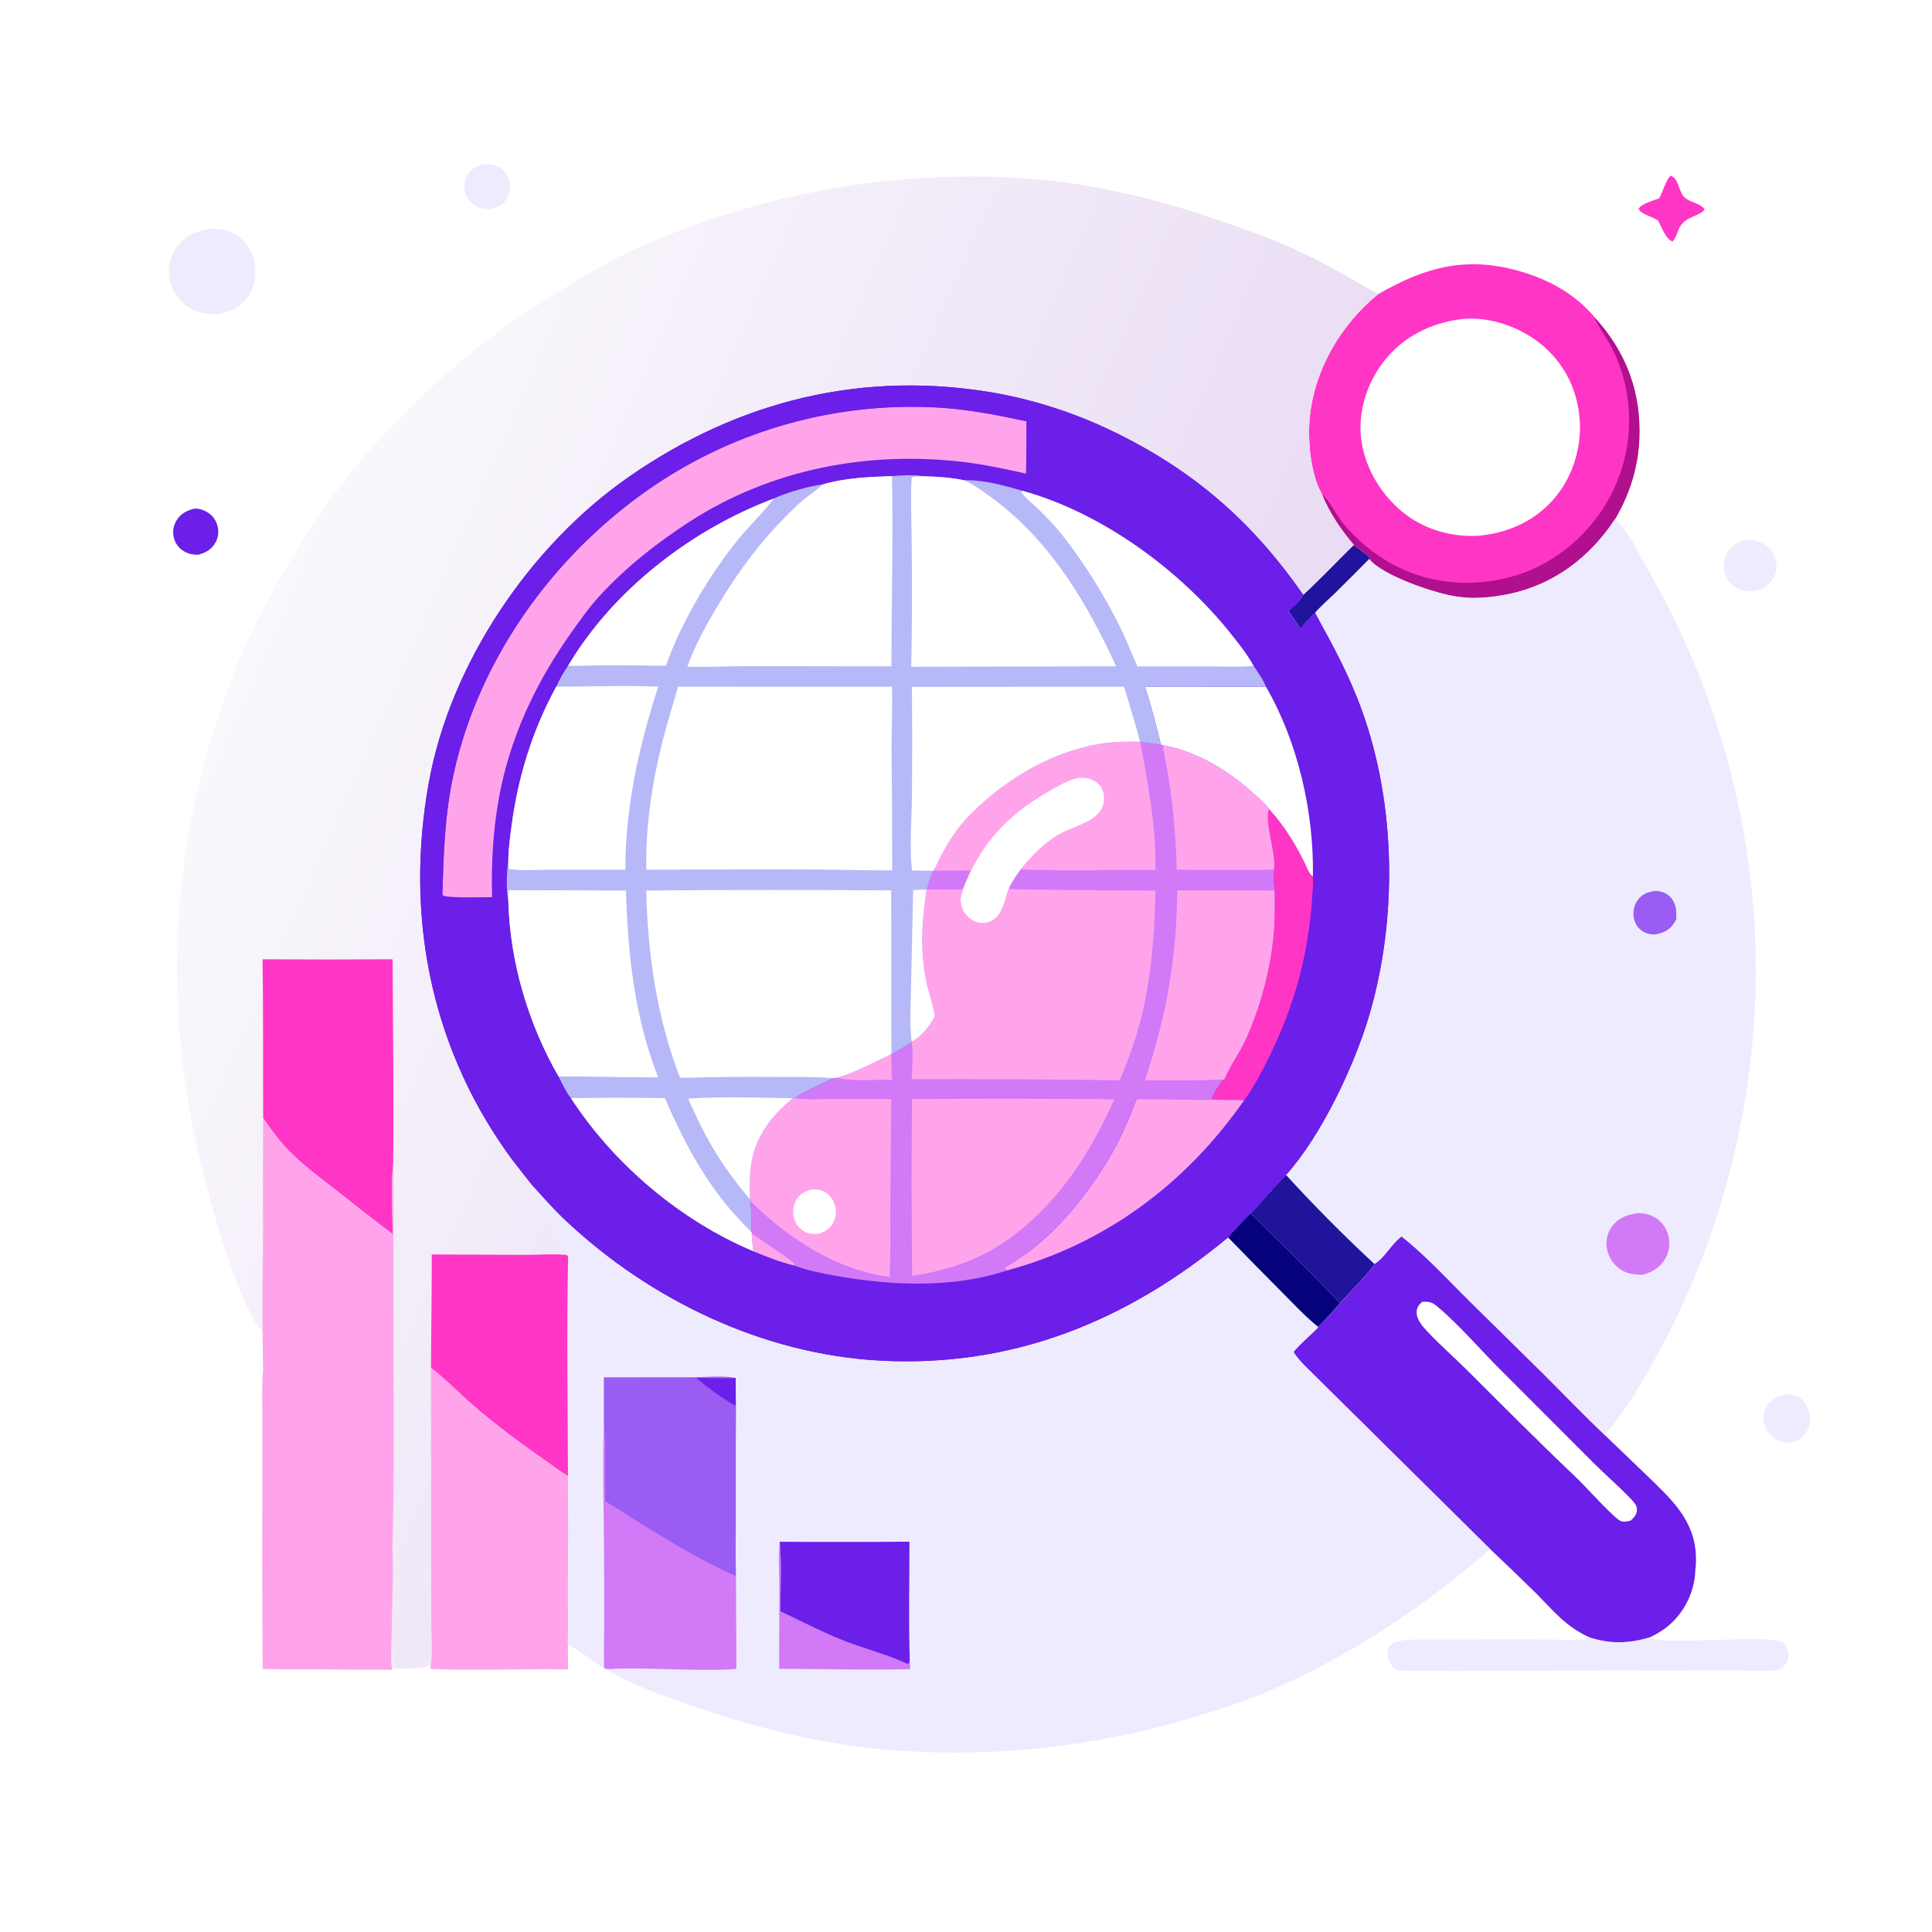 <?xml version="1.0" encoding="UTF-8"?> <svg xmlns="http://www.w3.org/2000/svg" xmlns:xlink="http://www.w3.org/1999/xlink" width="1024" height="1024"><path fill="white" d="M0 0L1024 0L1024 1024L0 1024L0 0Z"></path><path fill="#6B1FE8" d="M102.935 269.558C104.936 269.525 106.638 269.86 108.465 270.716C111.667 272.215 113.979 274.658 115.091 278.04Q115.287 278.625 115.421 279.227Q115.555 279.829 115.626 280.442Q115.696 281.055 115.703 281.672Q115.709 282.289 115.652 282.903Q115.594 283.517 115.473 284.122Q115.351 284.727 115.168 285.316Q114.984 285.904 114.74 286.471Q114.497 287.038 114.195 287.576C112.11 291.313 109.016 292.965 105.019 294.045C102.452 293.99 100.247 293.694 97.955 292.459Q97.439 292.188 96.954 291.866Q96.469 291.544 96.019 291.175Q95.569 290.805 95.158 290.393Q94.747 289.98 94.38 289.528Q94.013 289.076 93.694 288.589Q93.374 288.102 93.106 287.586Q92.837 287.069 92.622 286.528Q92.406 285.987 92.247 285.427Q92.078 284.836 91.97 284.23Q91.862 283.624 91.817 283.011Q91.772 282.397 91.789 281.782Q91.807 281.167 91.887 280.557Q91.968 279.947 92.11 279.349Q92.252 278.75 92.455 278.169Q92.657 277.589 92.918 277.032Q93.18 276.475 93.496 275.947C95.73 272.192 98.884 270.708 102.935 269.558Z"></path><path fill="#EEEBFF" d="M256.445 87.06C259.017 86.889 261.589 87.12 263.938 88.269Q264.457 88.525 264.947 88.832Q265.438 89.139 265.895 89.494Q266.352 89.849 266.771 90.248Q267.19 90.647 267.567 91.086Q267.943 91.525 268.274 92Q268.605 92.475 268.886 92.98Q269.167 93.486 269.396 94.017Q269.626 94.549 269.8 95.101C270.81 98.256 270.543 101.824 268.963 104.75C267.035 108.319 264.349 109.658 260.594 110.738C257.668 110.839 254.919 110.722 252.29 109.285Q251.781 109.012 251.301 108.689Q250.821 108.367 250.376 107.999Q249.93 107.63 249.524 107.219Q249.117 106.808 248.753 106.359Q248.389 105.91 248.072 105.427Q247.755 104.944 247.487 104.432Q247.219 103.92 247.003 103.383Q246.787 102.847 246.626 102.292C245.668 99.052 246.026 95.415 247.81 92.524C249.89 89.152 252.758 88.035 256.445 87.06Z"></path><path fill="#FF35C6" d="M885.313 93.12C890.02 94.478 889.565 101.545 892.804 104.575C895.666 107.253 900.777 107.598 903.408 110.754C903.12 111.95 902.217 112.403 901.174 112.981C895.98 115.859 891.812 116.074 889.47 122.219C888.661 124.342 888.048 126.257 886.533 128.008C882.663 126.657 880.776 120.241 878.761 116.781C876.952 115.731 874.971 114.976 873.075 114.097C871.468 113.352 869.173 112.445 868.525 110.671C869.658 108.102 876.787 106.13 879.419 105.079C881.579 101.157 882.434 96.643 885.313 93.12Z"></path><path fill="#EEEBFF" d="M946.484 739.103C949.042 738.839 951.265 739.105 953.466 740.515C956.457 742.431 958.296 745.56 959.023 748.992C959.812 752.716 959.129 756.71 956.935 759.849C954.806 762.895 952.072 764.115 948.508 764.754C946.575 764.499 944.53 764.304 942.724 763.529Q942.09 763.252 941.488 762.912Q940.886 762.571 940.322 762.172Q939.758 761.771 939.238 761.316Q938.717 760.861 938.246 760.355Q937.775 759.848 937.358 759.297Q936.941 758.745 936.583 758.154Q936.224 757.562 935.928 756.938Q935.632 756.313 935.401 755.661C934.293 752.455 934.464 748.834 936.103 745.837C938.386 741.662 942.169 740.25 946.484 739.103Z"></path><path fill="#EEEBFF" d="M923.039 286.643C925.905 286.295 928.769 286.058 931.573 286.913Q932.263 287.118 932.929 287.392Q933.595 287.666 934.23 288.006Q934.865 288.347 935.461 288.75Q936.058 289.153 936.61 289.616Q937.163 290.078 937.665 290.594Q938.168 291.109 938.615 291.674Q939.062 292.238 939.45 292.845Q939.837 293.453 940.161 294.096C941.822 297.424 942.137 301.384 940.78 304.872C939.212 308.905 936.057 311.014 932.304 312.774C929.33 313.356 926.451 313.721 923.479 312.899C920.066 311.954 917.129 309.778 915.405 306.663C913.549 303.308 913.194 299.12 914.362 295.477C915.815 290.947 918.991 288.656 923.039 286.643Z"></path><path fill="#EEEBFF" d="M111.616 121.189C116.651 121.21 121.084 121.781 125.371 124.678Q125.833 124.995 126.28 125.334Q126.726 125.674 127.155 126.034Q127.585 126.395 127.996 126.776Q128.407 127.157 128.799 127.557Q129.192 127.958 129.564 128.377Q129.936 128.796 130.288 129.233Q130.639 129.669 130.969 130.123Q131.299 130.576 131.607 131.045Q131.914 131.514 132.198 131.997Q132.483 132.48 132.743 132.976Q133.003 133.473 133.24 133.981Q133.476 134.49 133.687 135.009Q133.898 135.529 134.083 136.058Q134.269 136.587 134.428 137.124Q134.588 137.662 134.721 138.206Q134.854 138.751 134.961 139.301C136.152 145.416 134.954 152.311 131.337 157.438C127.294 163.169 121.309 165.497 114.625 166.524C108.771 166.524 104.205 165.871 99.257 162.353C94.147 158.721 90.615 153.232 89.763 146.986C88.97 141.176 90.395 135.192 94.001 130.533C98.432 124.806 104.664 122.175 111.616 121.189Z"></path><path fill="#EEEBFF" d="M842.126 867.69C853.441 871.486 863.483 871.147 874.867 867.65C879.587 872.958 939.819 865.266 945.391 871.018C946.946 872.622 947.872 875.196 947.846 877.413C947.82 879.628 946.97 881.691 945.313 883.182C943.708 884.627 941.601 885.325 939.472 885.458C931.751 885.939 923.7 885.319 915.945 885.335Q888.501 885.55 861.057 885.422C821.07 885.298 781.058 885.997 741.078 885.457C739.721 884.518 738.232 883.597 737.258 882.235C735.89 880.323 735.064 877.175 735.521 874.845C735.944 872.688 737.526 871.144 739.551 870.407C745.136 868.372 753.997 869.148 759.974 869.047Q789.452 868.834 818.931 868.946C823.226 868.944 837.51 869.565 840.705 868.592C841.242 868.429 841.652 867.99 842.126 867.69Z"></path><path fill="#6B1FE8" d="M728.442 669.92C734.191 666.452 737.407 659.25 742.855 655.325C756.013 665.752 767.371 678.252 779.287 690.032L817.999 728.152C828.781 738.918 839.382 749.933 850.399 760.458L872.559 781.733C885.562 794.336 898.395 805.662 898.886 825.134C898.94 827.251 898.915 829.555 898.59 831.645Q898.568 832.645 898.497 833.642Q898.426 834.639 898.305 835.631Q898.185 836.624 898.016 837.609Q897.848 838.594 897.63 839.57Q897.413 840.546 897.148 841.51Q896.883 842.474 896.571 843.423Q896.259 844.373 895.9 845.306Q895.542 846.24 895.138 847.154Q894.734 848.068 894.285 848.962Q893.837 849.855 893.345 850.725Q892.853 851.596 892.318 852.441Q891.784 853.286 891.209 854.103Q890.634 854.921 890.019 855.709Q889.404 856.497 888.752 857.255Q888.099 858.012 887.409 858.736Q886.72 859.46 885.996 860.149C882.659 863.35 878.991 865.605 874.867 867.65C863.483 871.147 853.441 871.486 842.126 867.69C837.796 865.737 833.917 863.246 830.226 860.266C824.483 855.629 819.457 849.76 814.215 844.543Q802.143 832.675 789.819 821.069L691.157 723.485C689.024 721.236 687.191 719.178 685.543 716.54C689.217 712.221 693.774 708.314 697.865 704.363L698.615 703.224C702.7 699.254 706.626 694.852 710.31 690.504C713.027 687.584 728.044 672.173 728.442 669.92Z"></path><path fill="white" d="M753.764 690C754.432 689.971 755.089 689.945 755.756 689.957C758.584 690.008 760.005 690.948 762.088 692.712C774.138 702.917 785.046 715.954 796.369 727.085L844.553 775.323C851.158 781.932 858.371 788.049 864.751 794.857C866.439 796.659 867.91 798.234 867.547 800.908C867.243 803.141 865.829 804.563 864.225 805.988C863.101 806.257 861.834 806.537 860.676 806.516C858.486 806.478 856.898 804.757 855.379 803.377C847.965 796.641 841.407 788.803 834.118 781.873C815.071 763.768 796.62 745.227 778.026 726.664C770.909 719.559 763.219 712.867 756.343 705.547C753.75 702.787 750.587 699.114 750.862 695.08C751.02 692.764 752.122 691.517 753.764 690Z"></path><path fill="#FF35C6" d="M730.514 155.878C754.585 142.037 775.741 135.825 803.483 143.193C817.338 146.873 831.024 153.447 841.132 163.785C842.457 165.14 844.097 166.56 845.1 168.166C861.905 186.51 869.982 207.984 868.856 232.952C868.179 247.967 863.721 261.904 856.182 274.84C842.966 295.078 823.864 309.793 799.857 314.803C791.705 316.504 781.694 317.641 773.413 316.349L772.504 316.242C761.396 314.852 732.542 305.068 725.699 296.257C725.729 296.112 725.802 295.97 725.788 295.822C725.657 294.418 719.556 290.579 718.031 289.238L717.543 288.802C710.499 280.372 704.927 272.313 700.757 262.105C694.537 251.433 693.001 233.046 694.24 220.971C696.852 195.491 710.791 171.873 730.514 155.878Z"></path><path fill="#B00F8E" d="M845.1 168.166C861.905 186.51 869.982 207.984 868.856 232.952C868.179 247.967 863.721 261.904 856.182 274.84C842.966 295.078 823.864 309.793 799.857 314.803C791.705 316.504 781.694 317.641 773.413 316.349L772.504 316.242C761.396 314.852 732.542 305.068 725.699 296.257C725.729 296.112 725.802 295.97 725.788 295.822C725.657 294.418 719.556 290.579 718.031 289.238L717.543 288.802C710.499 280.372 704.927 272.313 700.757 262.105C703.332 263.645 709.128 274.018 711.622 277.105Q713.039 278.834 714.539 280.49Q716.04 282.147 717.62 283.727Q719.2 285.308 720.857 286.808Q722.513 288.309 724.241 289.725Q725.97 291.142 727.766 292.472Q729.562 293.802 731.422 295.042Q733.282 296.281 735.201 297.428Q737.119 298.574 739.092 299.624C758.963 310.136 782.973 311.505 804.277 304.745C825.471 298.02 843.799 281.934 853.877 262.201Q854.448 261.096 854.988 259.976Q855.527 258.855 856.034 257.719Q856.54 256.583 857.014 255.433Q857.487 254.283 857.927 253.12Q858.367 251.957 858.772 250.781Q859.178 249.605 859.55 248.418Q859.921 247.232 860.258 246.034Q860.595 244.837 860.897 243.631Q861.199 242.424 861.466 241.21Q861.733 239.995 861.965 238.773Q862.197 237.551 862.393 236.323Q862.589 235.095 862.749 233.861Q862.909 232.628 863.034 231.391Q863.158 230.153 863.247 228.913Q863.335 227.672 863.387 226.43Q863.44 225.187 863.456 223.943Q863.473 222.7 863.453 221.456Q863.433 220.213 863.377 218.97Q863.322 217.728 863.23 216.488Q863.138 215.247 863.01 214.01Q862.882 212.773 862.719 211.54Q862.555 210.307 862.356 209.08Q862.156 207.852 861.921 206.631Q861.687 205.41 861.416 204.196Q861.146 202.982 860.841 201.776Q860.535 200.57 860.195 199.374Q859.855 198.178 859.48 196.992Q859.105 195.806 858.696 194.632Q858.287 193.457 857.844 192.295Q857.401 191.133 856.925 189.984Q856.448 188.835 855.939 187.701Q855.429 186.566 854.887 185.447C853.4 182.346 845.479 169.92 845.173 168.708C845.128 168.531 845.124 168.346 845.1 168.166Z"></path><path fill="white" d="M774.302 169.189C774.502 169.159 774.7 169.12 774.901 169.099C789.115 167.588 805.025 173.083 816.103 181.867C828.162 191.429 835.307 204.696 837.052 219.954C838.777 235.032 834.417 251.078 824.833 262.935C814.67 275.507 800.456 282.174 784.621 283.876C770.824 284.992 756.422 281.187 745.311 272.895C732.92 263.649 723.686 248.902 721.565 233.49C719.528 218.697 724.305 203.362 733.373 191.661C743.502 178.591 758.105 171.241 774.302 169.189Z"></path><path fill="#EEEBFF" d="M856.182 274.84C863.528 282.132 867.874 292.566 873.117 301.408Q874.86 304.409 876.553 307.437Q878.247 310.466 879.891 313.521Q881.534 316.577 883.128 319.659Q884.722 322.742 886.265 325.849Q887.808 328.957 889.3 332.09Q890.793 335.223 892.233 338.379Q893.674 341.536 895.064 344.715Q896.453 347.895 897.79 351.097Q899.127 354.299 900.412 357.522Q901.696 360.745 902.928 363.989Q904.16 367.233 905.339 370.496Q906.517 373.76 907.643 377.042Q908.768 380.325 909.84 383.625Q910.911 386.925 911.929 390.242Q912.946 393.56 913.91 396.893Q914.873 400.227 915.782 403.575Q916.69 406.924 917.544 410.287Q918.398 413.65 919.197 417.027Q919.996 420.404 920.74 423.793Q921.484 427.182 922.172 430.583Q922.86 433.984 923.493 437.396Q924.126 440.807 924.703 444.229Q925.279 447.651 925.8 451.081Q926.321 454.512 926.786 457.95Q927.251 461.389 927.66 464.835Q928.069 468.28 928.421 471.732Q928.773 475.184 929.069 478.641Q929.365 482.099 929.605 485.56Q929.845 489.022 930.028 492.487Q930.211 495.952 930.337 499.419Q930.463 502.887 930.533 506.356Q930.603 509.825 930.616 513.295Q930.619 520.069 930.407 526.84Q930.195 533.612 929.769 540.372Q929.343 547.133 928.702 553.877Q928.062 560.621 927.208 567.342Q926.354 574.062 925.287 580.752Q924.22 587.442 922.942 594.094Q921.664 600.747 920.176 607.356Q918.687 613.965 916.99 620.523Q915.293 627.081 913.388 633.583Q911.484 640.084 909.375 646.521Q907.265 652.959 904.953 659.326Q902.64 665.694 900.127 671.985Q897.614 678.276 894.903 684.484Q892.191 690.692 889.284 696.811Q886.378 702.93 883.278 708.954Q880.179 714.978 876.89 720.9C869.392 734.29 860.799 749.154 850.399 760.458C839.382 749.933 828.781 738.918 817.999 728.152L779.287 690.032C767.371 678.252 756.013 665.752 742.855 655.325C737.407 659.25 734.191 666.452 728.442 669.92C712.312 654.97 696.458 638.991 681.628 622.746C700.229 602.111 717.86 564.829 725.712 538.166C740.731 487.165 739.989 426.852 721.905 376.699C715.008 357.569 706.633 342.517 696.994 324.804C694.103 327.377 691.693 330.37 689.216 333.33C687.387 330.08 685.036 326.996 682.929 323.911C685.278 321.497 689.478 318.286 690.745 315.264C699.925 306.771 708.587 297.551 717.543 288.802L718.031 289.238C719.556 290.579 725.657 294.418 725.788 295.822C725.802 295.97 725.729 296.112 725.699 296.257C732.542 305.068 761.396 314.852 772.504 316.242L773.413 316.349C781.694 317.641 791.705 316.504 799.857 314.803C823.864 309.793 842.966 295.078 856.182 274.84Z"></path><path fill="#9A5CF3" d="M877.475 472.166C880.597 472.39 883.234 473.199 885.425 475.562C888.592 478.979 888.625 482.982 888.414 487.314C888.051 487.99 887.695 488.663 887.274 489.306C884.685 493.261 881.432 494.464 876.946 495.341C874.893 495.246 872.86 494.889 871.051 493.859C868.418 492.36 866.671 489.858 866.033 486.91C865.31 483.57 865.952 479.948 867.945 477.153C870.403 473.707 873.448 472.736 877.475 472.166Z"></path><path fill="#20149D" d="M717.543 288.802L718.031 289.238C719.556 290.579 725.657 294.418 725.788 295.822C725.802 295.97 725.729 296.112 725.699 296.257C719.726 302.269 713.789 308.294 707.734 314.226C704.227 317.663 700.158 321.083 696.994 324.804C694.103 327.377 691.693 330.37 689.216 333.33C687.387 330.08 685.036 326.996 682.929 323.911C685.278 321.497 689.478 318.286 690.745 315.264C699.925 306.771 708.587 297.551 717.543 288.802Z"></path><path fill="#D279F8" d="M866.954 643.153Q868.146 643.011 869.347 643.042Q870.547 643.074 871.731 643.278Q872.914 643.482 874.056 643.855Q875.197 644.228 876.273 644.762C880.146 646.649 882.884 650.191 884.112 654.281Q884.347 655.078 884.5 655.895Q884.653 656.711 884.723 657.539Q884.793 658.367 884.78 659.197Q884.767 660.028 884.67 660.853Q884.573 661.678 884.394 662.49Q884.215 663.301 883.955 664.09Q883.695 664.879 883.357 665.638Q883.019 666.397 882.606 667.118C879.876 671.977 875.819 674.099 870.706 675.659C866.28 675.641 862.422 675.231 858.653 672.64Q857.976 672.167 857.348 671.631Q856.72 671.094 856.147 670.499Q855.575 669.904 855.063 669.256Q854.552 668.608 854.106 667.913Q853.659 667.218 853.283 666.482Q852.907 665.747 852.605 664.979Q852.302 664.21 852.076 663.416Q851.85 662.622 851.703 661.809Q851.56 661.035 851.497 660.25Q851.434 659.465 851.452 658.678Q851.471 657.891 851.57 657.109Q851.669 656.328 851.848 655.561Q852.027 654.795 852.284 654.05Q852.541 653.306 852.873 652.592Q853.205 651.878 853.608 651.202Q854.012 650.526 854.483 649.895C857.614 645.704 861.984 643.992 866.954 643.153Z"></path><path fill="#EEEBFF" d="M681.628 622.746C696.458 638.991 712.312 654.97 728.442 669.92C728.044 672.173 713.027 687.584 710.31 690.504C706.626 694.852 702.7 699.254 698.615 703.224L697.865 704.363C693.774 708.314 689.217 712.221 685.543 716.54C687.191 719.178 689.024 721.236 691.157 723.485L789.819 821.069C755.419 851.237 714.687 878.291 672.502 896.31C658.978 902.087 645.046 906.527 630.948 910.638Q621.632 913.429 612.201 915.8Q602.769 918.172 593.241 920.119Q583.713 922.065 574.108 923.584Q564.502 925.103 554.838 926.19Q545.174 927.278 535.471 927.932Q525.768 928.586 516.046 928.805Q506.323 929.024 496.601 928.808Q486.878 928.592 477.175 927.941C436.589 925.259 398.171 915.411 360.016 901.757C347.053 897.118 333.09 892.135 321.458 884.655L320.226 884.201C313.655 880.426 307.818 874.858 301.017 871.62L300.826 871.124C301.366 861.992 300.917 852.565 300.976 843.395Q301.268 812.837 301.028 782.279C300.908 743.56 300.325 704.691 301.109 665.992C301.202 667.65 301.005 670.142 301.678 671.625L302.181 666.474C303.816 666.945 303.806 669.193 305.36 668.635C304.401 666.96 302.799 665.448 301.723 663.768C298.441 658.641 281.855 632.234 281.621 627.63C287.445 634.079 293.18 640.645 299.506 646.61C344.605 689.135 404.775 717.984 467.056 721.184C537.21 724.789 597.468 700.095 650.916 655.855C654.44 651.337 658.855 647.224 662.824 643.074C669.297 636.485 675.024 629.232 681.628 622.746Z"></path><path fill="#D279F8" d="M412.976 884.51L413.055 840.995C413.046 833.223 412.394 824.869 413.263 817.163C414.416 829.192 413.599 841.932 413.571 854.043C425.185 859.497 436.48 865.491 448.474 870.098C457.998 873.756 472.333 877.684 480.842 881.929L481.725 881.673L482.188 880.104C482.506 881.437 482.358 883.317 482.404 884.714C459.235 885.177 436.135 884.587 412.976 884.51Z"></path><path fill="#05027C" d="M662.824 643.074Q679.182 659.068 695.331 675.273C700.341 680.304 705.142 685.653 710.31 690.504C706.626 694.852 702.7 699.254 698.615 703.224C691.673 697.683 685.508 690.963 679.252 684.667Q664.974 670.37 650.916 655.855C654.44 651.337 658.855 647.224 662.824 643.074Z"></path><path fill="#20149D" d="M681.628 622.746C696.458 638.991 712.312 654.97 728.442 669.92C728.044 672.173 713.027 687.584 710.31 690.504C705.142 685.653 700.341 680.304 695.331 675.273Q679.182 659.068 662.824 643.074C669.297 636.485 675.024 629.232 681.628 622.746Z"></path><path fill="#6B1FE8" d="M413.263 817.163Q447.648 817.41 482.032 817.121C482.026 838.08 481.534 859.16 482.188 880.104L481.725 881.673L480.842 881.929C472.333 877.684 457.998 873.756 448.474 870.098C436.48 865.491 425.185 859.497 413.571 854.043C413.599 841.932 414.416 829.192 413.263 817.163Z"></path><path fill="#D279F8" d="M320.078 754.804C321.004 768.371 320.596 782.22 320.591 795.823C326.93 799.343 332.942 803.559 339.122 807.367C355.551 817.49 372.425 827.745 390.08 835.58L390.314 884.506C383.825 885.231 377.188 885.054 370.667 885.025C354.318 884.953 337.775 883.794 321.458 884.655L320.226 884.201C319.923 876.737 320.216 869.144 320.235 861.665Q320.293 843.039 320.157 824.414C320.092 801.294 319.261 777.892 320.078 754.804Z"></path><path fill="#9A5CF3" d="M367.178 729.98C373.91 729.972 383.547 729.024 389.922 730.364L389.999 745.163L390.079 745.947Q389.891 774.764 389.994 803.58C390.008 814.227 389.749 824.943 390.08 835.58C372.425 827.745 355.551 817.49 339.122 807.367C332.942 803.559 326.93 799.343 320.591 795.823C320.596 782.22 321.004 768.371 320.078 754.804Q320.011 742.412 320.076 730.021L367.178 729.98Z"></path><path fill="#6B1FE8" d="M369.215 730.38C376.083 730.364 383.077 730.866 389.922 730.364L389.999 745.163C384.662 742.467 373.586 734.477 369.215 730.38Z"></path><defs><linearGradient id="gradient_0" gradientUnits="userSpaceOnUse" x1="591.995" y1="571.745" x2="120.168" y2="365.179"><stop offset="0" stop-color="#E9DCF4"></stop><stop offset="1" stop-color="#FAF8FC"></stop></linearGradient></defs><path fill="url(#gradient_0)" d="M139.151 705.028C138.979 704.934 138.802 704.85 138.637 704.746C131.731 700.4 118.604 661.179 115.785 651.347C109.284 628.677 103.086 605.389 99.418 582.081Q98.401 575.924 97.568 569.74Q96.734 563.555 96.084 557.349Q95.434 551.142 94.969 544.919Q94.503 538.696 94.223 532.462Q93.942 526.228 93.846 519.988Q93.751 513.748 93.841 507.509Q93.93 501.269 94.205 495.034Q94.48 488.8 94.939 482.576Q95.399 476.353 96.043 470.146Q96.687 463.939 97.514 457.753Q98.342 451.568 99.353 445.41Q100.364 439.252 101.558 433.127Q102.751 427.002 104.125 420.914Q105.5 414.827 107.054 408.784Q108.609 402.74 110.342 396.745Q112.075 390.75 113.985 384.809C121.479 361.173 130.491 338.76 142.521 317.046C154.933 294.642 168.28 272.769 184.202 252.639C207.915 222.657 239.263 193.552 270.335 171.383C277.886 165.995 285.776 161.24 293.591 156.259C305.463 148.694 317.414 141.336 330.084 135.151C351.553 124.672 375.274 116.21 398.214 109.677C453.525 93.925 518.1 88.916 574.975 98.245Q592.815 101.351 610.343 105.902Q627.871 110.453 644.969 116.418C658.82 121.105 672.542 125.898 685.875 131.942C701.329 138.948 715.725 147.658 730.514 155.878C710.791 171.873 696.852 195.491 694.24 220.971C693.001 233.046 694.537 251.433 700.757 262.105C704.927 272.313 710.499 280.372 717.543 288.802C708.587 297.551 699.925 306.771 690.745 315.264C664.613 277.678 634.507 250.909 593.516 230.416Q585.875 226.568 577.983 223.263Q570.091 219.958 561.988 217.212Q553.884 214.467 545.609 212.295Q537.333 210.122 528.926 208.534C458.336 195.82 391.815 212.055 333.27 252.768C280.954 289.148 238.641 351.693 227.275 414.836C214.848 483.874 227.525 552.236 268.163 610.09C272.387 616.103 277.128 621.812 281.621 627.63C281.855 632.234 298.441 658.641 301.723 663.768C302.799 665.448 304.401 666.96 305.36 668.635C303.806 669.193 303.816 666.945 302.181 666.474L301.678 671.625C301.005 670.142 301.202 667.65 301.109 665.992C300.325 704.691 300.908 743.56 301.028 782.279Q301.268 812.837 300.976 843.395C300.917 852.565 301.366 861.992 300.826 871.124L301.017 871.62L301.046 884.838C276.736 884.314 252.324 885.669 228.051 884.542C227.839 882.834 227.736 881.229 227.764 879.508C227.667 880.543 227.606 881.572 227.561 882.611C223.701 884.896 213.146 884.268 208.5 884.255L208.416 874.242C208.099 877.684 208.675 881.704 207.881 884.98Q186.42 885.019 164.961 884.741C156.395 884.688 147.792 884.985 139.24 884.468Q138.83 833.5 139.096 782.533L139.035 748.089C139.024 740.762 138.755 733.277 139.442 725.979L139.151 705.028Z"></path><path fill="#FF35C6" d="M228.828 664.876L277.864 665.095C284.898 665.12 292.41 664.528 299.386 665.065C300.457 665.147 300.444 665.202 301.109 665.992C300.325 704.691 300.908 743.56 301.028 782.279C296.814 779.917 292.75 776.656 288.762 773.899C275.061 764.429 261.828 754.529 249.282 743.549C242.359 737.49 235.801 730.534 228.447 725.041C228.487 704.984 228.92 684.931 228.828 664.876Z"></path><path fill="#FF35C6" d="M139.14 508.443Q173.594 508.68 208.049 508.438C208.289 544.396 208.73 580.401 208.414 616.358C207.061 628.136 208.057 642.095 208.115 654.074C197.967 646.627 188.148 638.677 178.241 630.913C169.758 624.267 160.777 617.822 153.259 610.081C148.035 604.7 143.705 598.797 139.492 592.619C139.319 564.573 139.617 536.48 139.14 508.443Z"></path><path fill="#FFA4EB" d="M228.447 725.041C235.801 730.534 242.359 737.49 249.282 743.549C261.828 754.529 275.061 764.429 288.762 773.899C292.75 776.656 296.814 779.917 301.028 782.279Q301.268 812.837 300.976 843.395C300.917 852.565 301.366 861.992 300.826 871.124L301.017 871.62L301.046 884.838C276.736 884.314 252.324 885.669 228.051 884.542C229.47 877.609 228.622 868.801 228.604 861.689L228.511 819.058L228.447 725.041Z"></path><path fill="#FFA4EB" d="M139.492 592.619C143.705 598.797 148.035 604.7 153.259 610.081C160.777 617.822 169.758 624.267 178.241 630.913C188.148 638.677 197.967 646.627 208.115 654.074C208.057 642.095 207.061 628.136 208.414 616.358C208.791 627.702 208.52 639.117 208.497 650.469L208.517 704.039C208.523 742.62 209.139 781.359 208.017 819.912C208.696 835.811 207.674 852.11 207.537 868.05C207.492 873.198 206.68 880.011 207.881 884.98Q186.42 885.019 164.961 884.741C156.395 884.688 147.792 884.985 139.24 884.468Q138.83 833.5 139.096 782.533L139.035 748.089C139.024 740.762 138.755 733.277 139.442 725.979L139.151 705.028C138.926 687.426 139.358 669.821 139.405 652.218Q139.248 622.417 139.492 592.619Z"></path><path fill="#6B1FE8" d="M281.621 627.63C277.128 621.812 272.387 616.103 268.163 610.09C227.525 552.236 214.848 483.874 227.275 414.836C238.641 351.693 280.954 289.148 333.27 252.768C391.815 212.055 458.336 195.82 528.926 208.534Q537.333 210.122 545.609 212.295Q553.884 214.467 561.988 217.212Q570.091 219.958 577.983 223.263Q585.875 226.568 593.516 230.416C634.507 250.909 664.613 277.678 690.745 315.264C689.478 318.286 685.278 321.497 682.929 323.911C685.036 326.996 687.387 330.08 689.216 333.33C691.693 330.37 694.103 327.377 696.994 324.804C706.633 342.517 715.008 357.569 721.905 376.699C739.989 426.852 740.731 487.165 725.712 538.166C717.86 564.829 700.229 602.111 681.628 622.746C675.024 629.232 669.297 636.485 662.824 643.074C658.855 647.224 654.44 651.337 650.916 655.855C597.468 700.095 537.21 724.789 467.056 721.184C404.775 717.984 344.605 689.135 299.506 646.61C293.18 640.645 287.445 634.079 281.621 627.63Z"></path><path fill="#FF35C6" d="M675.148 460.932C676.703 452.878 669.707 434.68 672.646 428.797C681.559 438.705 687.781 449.126 693.292 461.2C694.017 462.435 694.426 463.709 695.765 464.332C695.797 464.347 695.835 464.341 695.87 464.345C695.869 466.844 696.057 469.5 695.719 471.972C693.782 508.747 684.385 539.253 666.839 571.509C664.473 575.471 662.187 579.499 659.403 583.186C653.608 582.712 647.77 583.226 641.958 582.646C643.405 579.484 646.079 574.713 648.425 572.15L648.912 572.126C651.774 565.035 656.754 558.469 660.001 551.45C667.833 534.518 673.264 514.149 675.001 495.566C675.732 487.749 675.596 479.871 675.528 472.029L675.829 471.86C675.022 469.831 674.735 463.131 675.387 461.08L675.148 460.932Z"></path><path fill="#FFA4EB" d="M602.414 582.508C615.377 582.422 628.359 582.659 641.325 582.67L641.958 582.646C647.77 583.226 653.608 582.712 659.403 583.186C628.515 627.479 585.705 659.487 533.186 673.517L533.386 672.754L532.244 672.334L532.242 671.797C536.521 669.858 540.014 666.71 544.032 664.323C562.724 650.909 580.428 628.046 591.315 607.674C595.653 599.556 599.132 591.095 602.414 582.508Z"></path><path fill="white" d="M606.841 363.991C628.216 363.749 649.592 364.17 670.968 363.954C687.948 393.225 696.451 430.579 695.87 464.345C695.835 464.341 695.797 464.347 695.765 464.332C694.426 463.709 694.017 462.435 693.292 461.2C687.781 449.126 681.559 438.705 672.646 428.797C670.374 425.863 667.363 423.297 664.624 420.794C651.082 408.419 634.495 398.413 616.287 394.957L615.351 394.703C612.78 384.325 610.23 374.14 606.841 363.991Z"></path><path fill="#FFA4EB" d="M234.439 474.008C235.142 452.226 235.657 432.295 240.287 410.858C254.14 346.717 296.776 289.438 351.596 254.164Q353.645 252.852 355.72 251.58Q357.795 250.309 359.895 249.079Q361.995 247.849 364.119 246.662Q366.243 245.474 368.39 244.329Q370.537 243.184 372.707 242.082Q374.876 240.98 377.067 239.921Q379.259 238.863 381.47 237.848Q383.682 236.833 385.914 235.863Q388.145 234.892 390.396 233.967Q392.646 233.041 394.915 232.16Q397.183 231.279 399.469 230.444Q401.754 229.608 404.056 228.819Q406.358 228.029 408.675 227.286Q410.992 226.542 413.323 225.845Q415.655 225.147 418 224.497Q420.344 223.846 422.702 223.242Q425.059 222.638 427.428 222.082Q429.797 221.525 432.176 221.016Q434.556 220.506 436.945 220.044Q439.334 219.582 441.732 219.168Q444.13 218.754 446.536 218.388Q448.942 218.021 451.354 217.703Q453.767 217.385 456.185 217.115Q458.604 216.845 461.027 216.623Q463.45 216.401 465.878 216.227Q468.305 216.054 470.735 215.929Q473.165 215.803 475.597 215.727Q478.03 215.65 480.463 215.622Q482.896 215.594 485.33 215.614Q487.763 215.634 490.195 215.703Q492.628 215.772 495.059 215.889Q497.489 216.006 499.917 216.172C514.816 217.277 529.406 220.115 543.983 223.28C543.931 232.507 544.083 241.782 543.793 251.001C532.97 248.654 522.15 246.25 511.144 244.924C460.402 238.814 408.922 248.478 365.671 276.384C348.376 287.543 331.879 300.543 317.916 315.719C312.401 321.714 307.723 328.324 303.016 334.952C285.432 359.718 272.091 386.862 265.687 416.69C261.537 436.02 260.264 455.757 260.817 475.505C256.78 475.478 236.88 476.184 234.749 474.523L234.439 474.008Z"></path><path fill="#6B1FE8" d="M281.621 627.63C277.128 621.812 272.387 616.103 268.163 610.09C227.525 552.236 214.848 483.874 227.275 414.836C238.641 351.693 280.954 289.148 333.27 252.768C391.815 212.055 458.336 195.82 528.926 208.534Q537.333 210.122 545.609 212.295Q553.884 214.467 561.988 217.212Q570.091 219.958 577.983 223.263Q585.875 226.568 593.516 230.416C634.507 250.909 664.613 277.678 690.745 315.264C689.478 318.286 685.278 321.497 682.929 323.911C651.537 274.852 600.186 238.268 543.983 223.28C529.406 220.115 514.816 217.277 499.917 216.172Q497.489 216.006 495.059 215.889Q492.628 215.772 490.195 215.703Q487.763 215.634 485.33 215.614Q482.896 215.594 480.463 215.622Q478.03 215.65 475.597 215.727Q473.165 215.803 470.735 215.929Q468.305 216.054 465.878 216.227Q463.45 216.401 461.027 216.623Q458.604 216.845 456.185 217.115Q453.767 217.385 451.354 217.703Q448.942 218.021 446.536 218.388Q444.13 218.754 441.732 219.168Q439.334 219.582 436.945 220.044Q434.556 220.506 432.176 221.016Q429.797 221.525 427.428 222.082Q425.059 222.638 422.702 223.242Q420.344 223.846 418 224.497Q415.655 225.147 413.323 225.845Q410.992 226.542 408.675 227.286Q406.358 228.029 404.056 228.819Q401.754 229.608 399.469 230.444Q397.183 231.279 394.915 232.16Q392.646 233.041 390.396 233.967Q388.145 234.892 385.914 235.863Q383.682 236.833 381.47 237.848Q379.259 238.863 377.067 239.921Q374.876 240.98 372.707 242.082Q370.537 243.184 368.39 244.329Q366.243 245.474 364.119 246.662Q361.995 247.849 359.895 249.079Q357.795 250.309 355.72 251.58Q353.645 252.852 351.596 254.164C296.776 289.438 254.14 346.717 240.287 410.858C235.657 432.295 235.142 452.226 234.439 474.008C234.246 480.425 235.11 487.242 235.834 493.622Q236.263 497.142 236.796 500.648Q237.328 504.153 237.962 507.642Q238.596 511.131 239.333 514.6Q240.069 518.068 240.906 521.514Q241.743 524.96 242.681 528.38Q243.619 531.799 244.656 535.19Q245.693 538.581 246.829 541.94Q247.965 545.299 249.199 548.624Q250.432 551.948 251.763 555.235Q253.093 558.522 254.519 561.769Q255.945 565.016 257.465 568.219Q258.985 571.423 260.598 574.581Q262.211 577.739 263.916 580.848Q265.621 583.957 267.416 587.015Q269.211 590.073 271.095 593.078Q272.978 596.082 274.949 599.03C308.756 649.923 367.913 692.688 428.158 704.764C440.049 707.148 452.132 709.237 464.24 710.116Q466.72 710.283 469.204 710.399Q471.687 710.515 474.172 710.58Q476.657 710.645 479.143 710.658Q481.629 710.671 484.115 710.633Q486.601 710.596 489.085 710.506Q491.57 710.417 494.052 710.277Q496.534 710.136 499.013 709.945Q501.491 709.753 503.965 709.51Q506.44 709.268 508.908 708.974Q511.377 708.68 513.839 708.336Q516.301 707.991 518.755 707.596Q521.21 707.201 523.655 706.755Q526.101 706.309 528.537 705.813Q530.973 705.317 533.398 704.77Q535.824 704.224 538.237 703.628Q540.651 703.031 543.051 702.385Q545.452 701.74 547.839 701.044Q550.225 700.349 552.597 699.604Q554.969 698.86 557.325 698.067Q559.682 697.273 562.021 696.432Q564.36 695.59 566.681 694.7Q569.003 693.811 571.305 692.873Q573.608 691.936 575.89 690.951Q578.173 689.966 580.435 688.934Q582.697 687.903 584.937 686.825Q587.177 685.746 589.394 684.622Q591.612 683.498 593.805 682.329Q595.999 681.159 598.168 679.944Q600.337 678.73 602.481 677.471Q604.624 676.212 606.742 674.908Q608.859 673.605 610.949 672.259Q613.038 670.912 615.1 669.523C624.454 663.265 633.869 656.478 642.296 649.004C680.739 614.909 709.527 566.73 719.501 516.173C730.148 462.201 725.344 403.852 700.832 354.196C697.312 347.063 693.65 339.944 689.216 333.33C691.693 330.37 694.103 327.377 696.994 324.804C706.633 342.517 715.008 357.569 721.905 376.699C739.989 426.852 740.731 487.165 725.712 538.166C717.86 564.829 700.229 602.111 681.628 622.746C675.024 629.232 669.297 636.485 662.824 643.074C658.855 647.224 654.44 651.337 650.916 655.855C597.468 700.095 537.21 724.789 467.056 721.184C404.775 717.984 344.605 689.135 299.506 646.61C293.18 640.645 287.445 634.079 281.621 627.63Z"></path><path fill="#D279F8" d="M604.229 393.069L604.366 393.373C608.051 393.689 611.691 394.174 615.351 394.703L616.287 394.957C634.495 398.413 651.082 408.419 664.624 420.794C667.363 423.297 670.374 425.863 672.646 428.797C669.707 434.68 676.703 452.878 675.148 460.932L675.387 461.08C674.735 463.131 675.022 469.831 675.829 471.86L675.528 472.029C675.596 479.871 675.732 487.749 675.001 495.566C673.264 514.149 667.833 534.518 660.001 551.45C656.754 558.469 651.774 565.035 648.912 572.126L648.425 572.15C646.079 574.713 643.405 579.484 641.958 582.646L641.325 582.67C628.359 582.659 615.377 582.422 602.414 582.508C599.132 591.095 595.653 599.556 591.315 607.674C580.428 628.046 562.724 650.909 544.032 664.323C540.014 666.71 536.521 669.858 532.242 671.797L532.244 672.334L533.386 672.754L533.186 673.517C505.061 682.9 471.807 681.429 443.015 676.203C435.809 674.895 427.946 673.432 421.124 670.761C413.649 668.981 406.387 666.055 399.281 663.162C398.804 659.997 398.502 656.953 398.435 653.752L398.269 652.965C398.654 647.647 398.011 641.878 397.791 636.528L397.474 635.705C397.409 630.476 397.211 625.14 397.745 619.935C399.402 603.78 407.908 592.078 420.201 582.097L420.995 582.073C427.36 577.635 434.776 575.199 441.516 571.434L443.638 571.217C453.472 568.421 463.156 562.976 472.446 558.689C476.152 556.991 479.686 554.543 483.173 552.421L483.18 552.116C488.287 549.591 492.767 543.682 495.422 538.772C494.679 532.311 492.11 526.007 490.825 519.622C487.557 503.38 488.638 487.781 491.06 471.555L491.341 471.393C491.724 467.962 493.335 464.689 494.617 461.518L494.918 461.391C500.149 450.164 505.981 439.791 514.891 431.028C534.11 412.129 558.747 397.487 585.76 393.823C591.904 392.99 598.046 393.042 604.229 393.069Z"></path><path fill="#FFA4EB" d="M398.435 653.752C401.261 655.841 419.899 668.039 420.875 669.672C421.066 669.992 421.041 670.398 421.124 670.761C413.649 668.981 406.387 666.055 399.281 663.162C398.804 659.997 398.502 656.953 398.435 653.752Z"></path><path fill="#FFA4EB" d="M472.446 558.689C472.493 563.212 472.376 567.808 472.884 572.305C465.13 572.256 450.561 573.205 443.638 571.217C453.472 568.421 463.156 562.976 472.446 558.689Z"></path><path fill="#FFA4EB" d="M616.287 394.957C634.495 398.413 651.082 408.419 664.624 420.794C667.363 423.297 670.374 425.863 672.646 428.797C669.707 434.68 676.703 452.878 675.148 460.932C658.006 461.327 640.797 460.996 623.648 460.97Q623.186 437.594 619.718 414.473C618.73 407.939 617.275 401.49 616.287 394.957Z"></path><path fill="#FFA4EB" d="M623.98 471.916C641.157 471.757 658.35 471.97 675.528 472.029C675.596 479.871 675.732 487.749 675.001 495.566C673.264 514.149 667.833 534.518 660.001 551.45C656.754 558.469 651.774 565.035 648.912 572.126L648.425 572.15C634.62 572.864 620.659 572.557 606.831 572.619C618.367 538.055 623.509 508.56 623.98 471.916Z"></path><path fill="#FFA4EB" d="M420.201 582.097L420.995 582.073C426.637 582.92 432.725 582.55 438.43 582.557C449.74 582.569 461.073 582.407 472.38 582.596L471.869 639.376C471.803 651.851 472.116 664.329 471.533 676.795C443.336 673.071 417.454 656.41 397.791 636.528L397.474 635.705C397.409 630.476 397.211 625.14 397.745 619.935C399.402 603.78 407.908 592.078 420.201 582.097Z"></path><path fill="white" d="M429.744 630.565C431.794 630.428 433.801 630.323 435.752 631.09C438.819 632.296 441.076 634.883 442.212 637.935C443.389 641.095 443.297 644.748 441.776 647.773C440.035 651.235 437.27 652.769 433.733 653.97C431.442 654.113 429.266 654.061 427.126 653.123C424.312 651.891 422.146 649.416 421.152 646.526C420.031 643.27 420.199 639.556 421.782 636.483C423.568 633.016 426.161 631.698 429.744 630.565Z"></path><path fill="#FFA4EB" d="M604.229 393.069L604.366 393.373C608.468 415.441 612.833 438.512 612.405 461.058C588.641 461.04 564.668 461.656 540.929 460.848C538.501 464.076 536.216 467.409 534.604 471.131C532.364 477.32 531.651 485.253 524.965 488.383C522.325 489.619 519.365 489.564 516.708 488.411Q516.127 488.153 515.574 487.839Q515.021 487.525 514.501 487.159Q513.982 486.792 513.501 486.376Q513.02 485.96 512.582 485.499Q512.145 485.038 511.754 484.536Q511.364 484.034 511.025 483.497Q510.686 482.959 510.401 482.39Q510.116 481.822 509.889 481.228C508.526 477.682 509.161 474.878 510.369 471.394Q500.855 471.518 491.341 471.393C491.724 467.962 493.335 464.689 494.617 461.518L494.918 461.391C500.149 450.164 505.981 439.791 514.891 431.028C534.11 412.129 558.747 397.487 585.76 393.823C591.904 392.99 598.046 393.042 604.229 393.069Z"></path><path fill="#D279F8" d="M494.918 461.391Q504.794 461.567 514.67 461.398C513.153 464.704 511.654 467.991 510.369 471.394Q500.855 471.518 491.341 471.393C491.724 467.962 493.335 464.689 494.617 461.518L494.918 461.391Z"></path><path fill="white" d="M514.67 461.398Q517.174 456.709 519.988 452.199C529.545 437.072 542.701 426.721 558.199 418.148C562.185 415.943 566.32 413.443 570.831 412.547C574.314 411.854 577.928 412.39 580.879 414.438C583.171 416.03 584.58 418.325 584.976 421.086C587.027 435.396 569.303 436.905 559.688 443.121C552.614 447.695 546.087 454.21 540.929 460.848C538.501 464.076 536.216 467.409 534.604 471.131C532.364 477.32 531.651 485.253 524.965 488.383C522.325 489.619 519.365 489.564 516.708 488.411Q516.127 488.153 515.574 487.839Q515.021 487.525 514.501 487.159Q513.982 486.792 513.501 486.376Q513.02 485.96 512.582 485.499Q512.145 485.038 511.754 484.536Q511.364 484.034 511.025 483.497Q510.686 482.959 510.401 482.39Q510.116 481.822 509.889 481.228C508.526 477.682 509.161 474.878 510.369 471.394C511.654 467.991 513.153 464.704 514.67 461.398Z"></path><path fill="#FFA4EB" d="M483.381 582.572C519.097 582.166 554.896 582.339 590.612 582.63C581.431 603.139 569.996 622.93 554.466 639.318C533.408 661.291 513.519 671.626 483.471 676.229Q482.957 629.4 483.381 582.572Z"></path><path fill="#FFA4EB" d="M534.604 471.131C535.992 471.617 604.614 472.059 612.469 472.038C611.325 510.221 608.652 537.148 593.499 572.584Q538.356 571.832 483.208 571.96C483.363 565.823 484.272 558.433 483.173 552.421L483.18 552.116C488.287 549.591 492.767 543.682 495.422 538.772C494.679 532.311 492.11 526.007 490.825 519.622C487.557 503.38 488.638 487.781 491.06 471.555L491.341 471.393Q500.855 471.518 510.369 471.394C509.161 474.878 508.526 477.682 509.889 481.228Q510.116 481.822 510.401 482.39Q510.686 482.959 511.025 483.497Q511.364 484.034 511.754 484.536Q512.145 485.038 512.582 485.499Q513.02 485.96 513.501 486.376Q513.982 486.792 514.501 487.159Q515.021 487.525 515.574 487.839Q516.127 488.153 516.708 488.411C519.365 489.564 522.325 489.619 524.965 488.383C531.651 485.253 532.364 477.32 534.604 471.131Z"></path><path fill="#B6B8F8" d="M472.782 252.351C477.944 251.961 484.109 251.474 489.203 252.43C496.591 252.544 503.887 253.114 511.144 254.56C521.054 254.212 532.381 257.289 541.894 260.152C583.493 271.57 624.963 301.79 651.802 335.237C656.214 340.734 660.711 346.394 664.204 352.528C664.271 352.645 664.333 352.763 664.398 352.881C666.692 356.259 669.514 360.164 670.968 363.954C649.592 364.17 628.216 363.749 606.841 363.991C610.23 374.14 612.78 384.325 615.351 394.703C611.691 394.174 608.051 393.689 604.366 393.373L604.229 393.069C598.046 393.042 591.904 392.99 585.76 393.823C558.747 397.487 534.11 412.129 514.891 431.028C505.981 439.791 500.149 450.164 494.918 461.391L494.617 461.518C493.335 464.689 491.724 467.962 491.341 471.393L491.06 471.555C488.638 487.781 487.557 503.38 490.825 519.622C492.11 526.007 494.679 532.311 495.422 538.772C492.767 543.682 488.287 549.591 483.18 552.116L483.173 552.421C479.686 554.543 476.152 556.991 472.446 558.689C463.156 562.976 453.472 568.421 443.638 571.217L441.516 571.434C434.776 575.199 427.36 577.635 420.995 582.073L420.201 582.097C407.908 592.078 399.402 603.78 397.745 619.935C397.211 625.14 397.409 630.476 397.474 635.705L397.791 636.528C398.011 641.878 398.654 647.647 398.269 652.965L398.435 653.752C398.502 656.953 398.804 659.997 399.281 663.162C360.652 646.913 325.464 617.152 302.625 582.048C299.903 578.619 297.971 574.427 296.051 570.516C280.091 542.933 270.306 509.938 269.446 478.03C268.179 471.725 268.501 462.236 269.429 455.829C269.477 449.918 270.343 443.811 271.114 437.952C274.573 411.654 282.14 387.213 294.84 363.919C296.575 360.111 298.663 356.266 301.106 352.867C325.002 312.607 366.608 280.612 410.135 264.25C415.513 261.465 429.809 257.317 436.062 256.761C447.643 253.311 460.748 252.752 472.782 252.351Z"></path><path fill="white" d="M483.975 471.698L491.06 471.555C488.638 487.781 487.557 503.38 490.825 519.622C492.11 526.007 494.679 532.311 495.422 538.772C492.767 543.682 488.287 549.591 483.18 552.116C481.978 542.716 482.732 532.165 482.892 522.685L483.975 471.698Z"></path><path fill="white" d="M364.694 582.286C382.415 581.048 402.322 581.806 420.201 582.097C407.908 592.078 399.402 603.78 397.745 619.935C397.211 625.14 397.409 630.476 397.474 635.705C381.668 616.641 374.871 604.916 364.694 582.286Z"></path><path fill="white" d="M302.625 582.048Q327.516 581.659 352.407 582.027C364.105 609.002 376.807 632.284 398.269 652.965L398.435 653.752C398.502 656.953 398.804 659.997 399.281 663.162C360.652 646.913 325.464 617.152 302.625 582.048Z"></path><path fill="white" d="M410.135 264.25L409.871 264.609C404.387 271.942 397.527 278.256 391.723 285.338C376.55 303.852 360.769 330.248 352.976 352.869Q335.703 352.572 318.427 352.635C312.686 352.662 306.83 353.064 301.106 352.867C325.002 312.607 366.608 280.612 410.135 264.25Z"></path><path fill="white" d="M602.906 353.199C599.686 346.299 597.014 339.151 593.641 332.312C585.418 315.638 574.057 297.311 562.408 282.827C558.638 278.14 554.563 273.944 550.239 269.774C547.319 266.957 543.575 264.091 541.312 260.787L541.894 260.152C583.493 271.57 624.963 301.79 651.802 335.237C656.214 340.734 660.711 346.394 664.204 352.528C664.271 352.645 664.333 352.763 664.398 352.881C657.389 353.658 649.767 353.209 642.682 353.214L602.906 353.199Z"></path><path fill="white" d="M294.84 363.919C312.687 363.975 331.146 363.168 348.912 363.938C338.627 395.652 331.454 427.462 331.467 460.999L290.736 460.983C284.037 460.979 276.477 461.611 269.884 460.64C269.529 459.013 269.466 457.49 269.429 455.829C269.477 449.918 270.343 443.811 271.114 437.952C274.573 411.654 282.14 387.213 294.84 363.919Z"></path><path fill="white" d="M269.49 471.789L331.801 471.999C332.736 505.942 336.345 539.157 348.877 571.035C331.265 571.094 313.66 570.481 296.051 570.516C280.091 542.933 270.306 509.938 269.446 478.03Q269.485 474.91 269.49 471.789Z"></path><path fill="white" d="M483.353 364.045L595.76 363.976C598.65 373.651 601.776 383.273 604.229 393.069C598.046 393.042 591.904 392.99 585.76 393.823C558.747 397.487 534.11 412.129 514.891 431.028C505.981 439.791 500.149 450.164 494.918 461.391L494.617 461.518L483.463 461.406C481.867 450.368 483.197 434.469 483.349 423.005Q483.59 393.525 483.353 364.045Z"></path><path fill="white" d="M489.203 252.43C496.591 252.544 503.887 253.114 511.144 254.56C516.887 257.311 522.187 261.178 527.269 264.997C556.908 287.271 576.415 319.909 591.553 353.159L482.971 353.396Q483.657 319.823 483.191 286.247C483.133 275.229 482.518 263.953 483.239 252.978C485.042 252.382 487.309 252.516 489.203 252.43Z"></path><path fill="white" d="M436.062 256.761C447.643 253.311 460.748 252.752 472.782 252.351C473.453 285.953 472.511 319.59 472.48 353.197L397.58 353.058C386.512 353.089 375.374 353.625 364.316 353.363C368.062 342.616 373.694 332.38 379.484 322.612C391.924 301.625 404.657 284.762 422.373 267.916C426.668 263.832 431.744 260.737 436.062 256.761Z"></path><path fill="white" d="M359.392 363.951L472.853 363.978C473.02 375.358 472.514 386.804 472.551 398.201Q472.944 429.755 472.893 461.312Q464.758 461.378 456.625 461.211C418.637 460.417 380.522 460.962 342.52 460.936C342.118 438.379 345.59 414.87 351.1 393.025C353.564 383.254 356.672 373.653 359.392 363.951Z"></path><path fill="white" d="M342.52 472.003Q407.438 471.393 472.357 471.93L472.446 558.689C463.156 562.976 453.472 568.421 443.638 571.217L441.516 571.434C432.504 570.628 423.249 570.897 414.205 570.826Q387.317 570.558 360.437 571.293C348.243 539.658 343.206 505.745 342.52 472.003Z"></path></svg> 